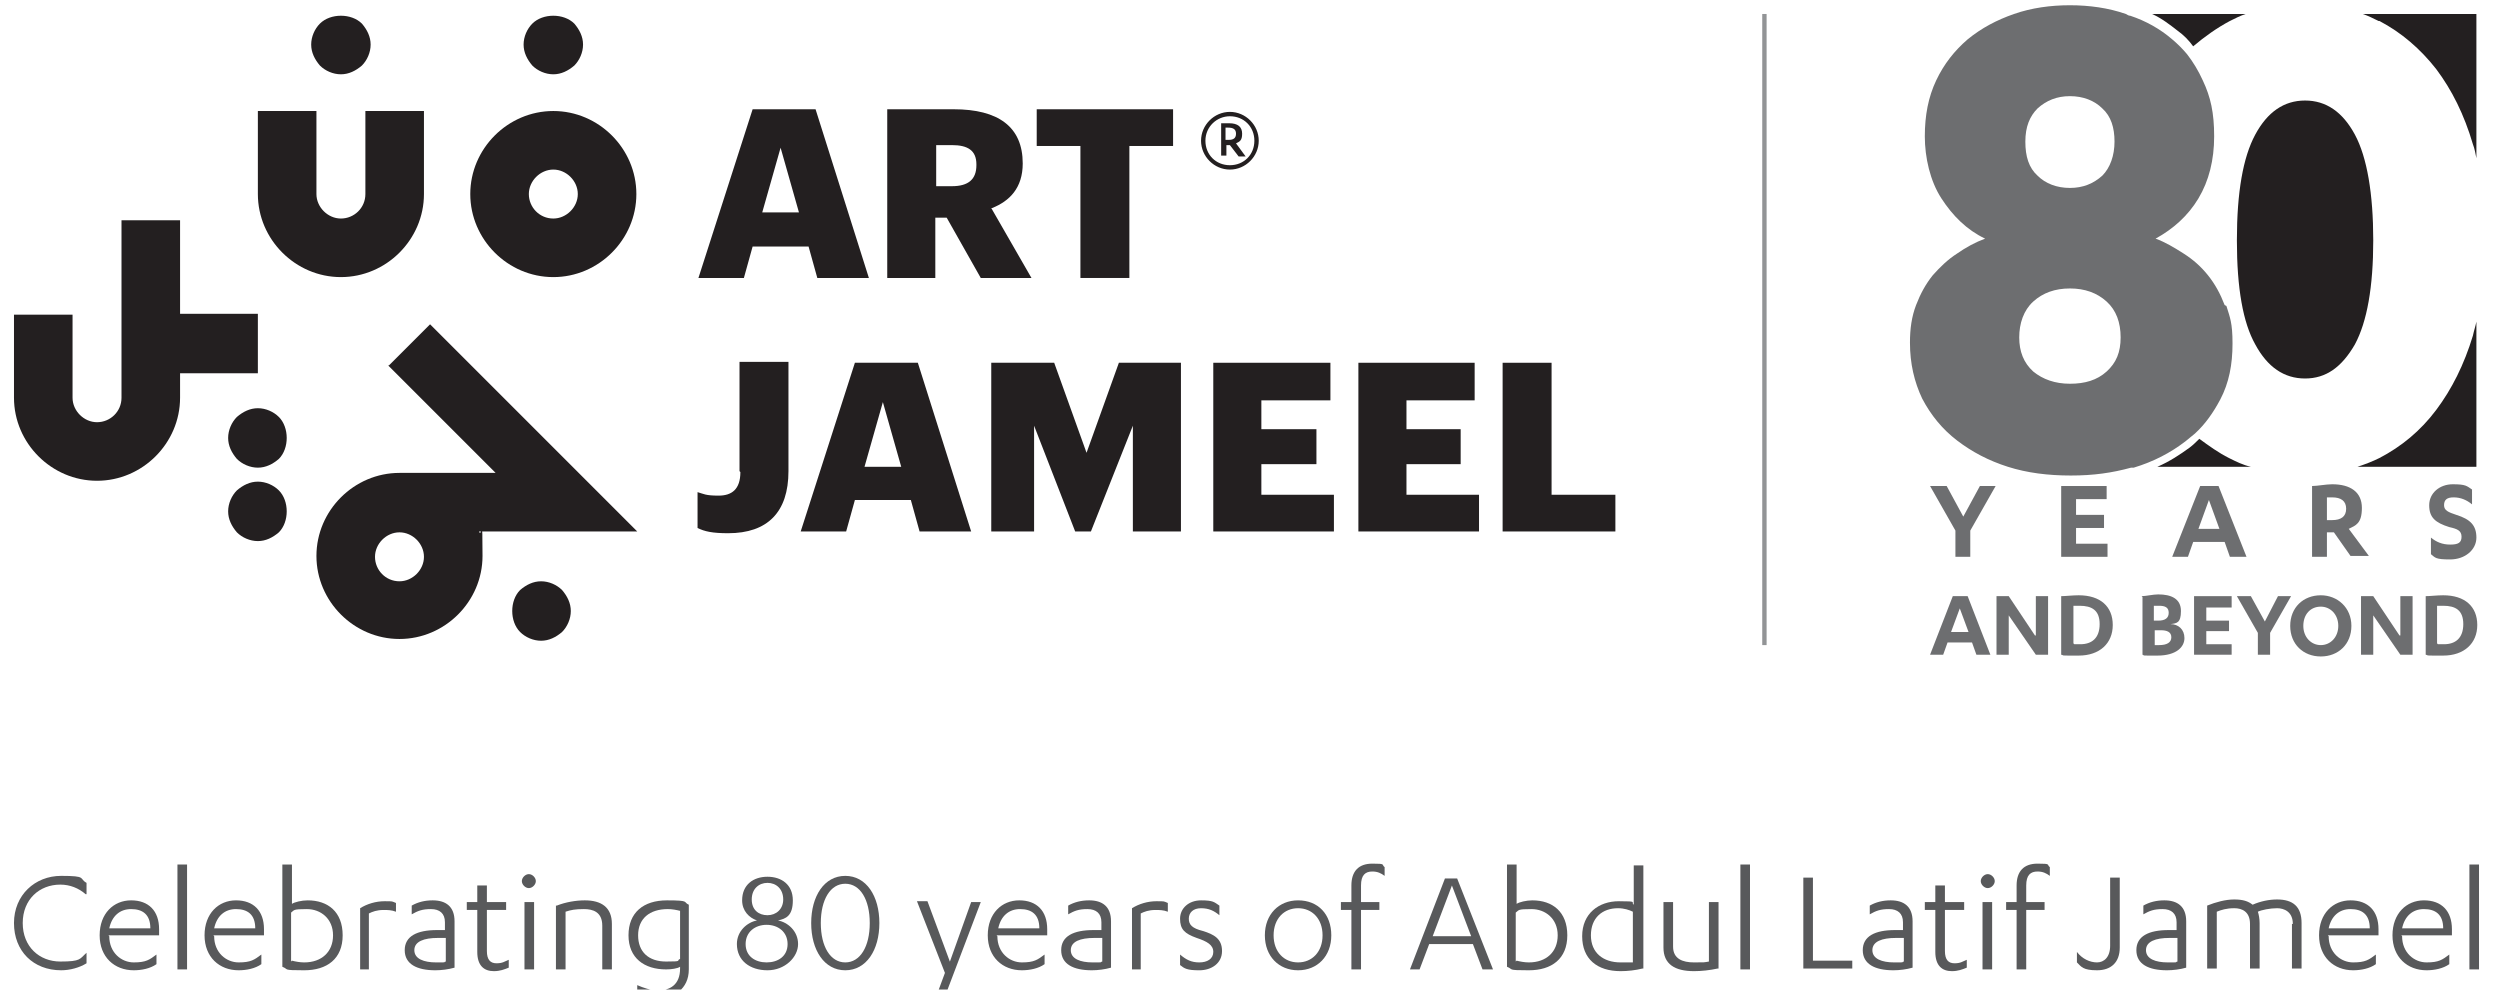 <?xml version="1.0" encoding="UTF-8"?>
<svg id="Layer_1" xmlns="http://www.w3.org/2000/svg" version="1.1" viewBox="0 0 286 113.2">
  <!-- Generator: Adobe Illustrator 29.3.1, SVG Export Plug-In . SVG Version: 2.1.0 Build 151)  -->
  <defs>
    <style>
      .st0 {
        fill: #58595b;
      }

      .st1 {
        fill: #6d6e70;
      }

      .st2 {
        fill: #231f20;
      }

      .st3 {
        fill: #929496;
      }
    </style>
  </defs>
  <g>
    <rect class="st3" x="201.6" y="1.6" width=".5" height="72.2"/>
    <path class="st1" d="M226.4,55.6h1.9l-2.9,5.1v3h-1.7v-3l-2.9-5.1h1.9l1.9,3.5,1.9-3.5Z"/>
    <path class="st1" d="M241.1,62.2v1.5h-5.3v-8.1h5.2v1.5h-3.5v1.8h3.2v1.5h-3.2v1.8h3.6Z"/>
    <path class="st1" d="M250.9,62l-.6,1.7h-1.8l3.2-8.1h2.1l3.2,8.1h-1.9l-.6-1.7h-3.5ZM252.7,57.2l-1.2,3.3h2.4l-1.2-3.3Z"/>
    <path class="st1" d="M266.2,63.7h-1.7v-8.1c.6,0,1.6-.2,2.3-.2,2.1,0,3.4.9,3.4,2.7s-.7,2-1.5,2.4l2.3,3.1h-2.1l-1.9-2.7h-.8v2.7ZM266.2,59.5h.6c1,0,1.6-.4,1.6-1.3s-.6-1.3-1.6-1.3-.5,0-.6,0v2.6Z"/>
    <path class="st1" d="M278.1,61.5c.6.5,1.3.8,2.2.8s1.3-.2,1.3-.9-.5-.9-1.4-1.1c-1.6-.5-2.3-1.1-2.3-2.5s1.2-2.4,2.7-2.4,1.6.2,2.2.6v1.7c-.6-.5-1.3-.8-2.1-.8s-1.1.3-1.1.9.5.8,1.4,1.1c1.6.5,2.3,1.2,2.3,2.6s-1.3,2.5-3,2.5-1.7-.2-2.2-.6v-1.7Z"/>
    <path class="st1" d="M222.8,73.5l-.5,1.4h-1.5l2.6-6.7h1.7l2.6,6.7h-1.6l-.5-1.4h-2.8ZM224.2,69.6l-1,2.7h2l-1-2.7Z"/>
    <path class="st1" d="M232.9,72.7v-4.5h1.4v6.7h-1.4l-3.1-4.5v4.5h-1.4v-6.7h1.4l3,4.5Z"/>
    <path class="st1" d="M235.8,68.2c.5,0,1.3-.1,2-.1,2.5,0,3.9,1.3,3.9,3.4s-1.5,3.5-3.9,3.5-1.5,0-2-.1v-6.6ZM237.3,73.7c.2,0,.5,0,.7,0,1.3,0,2.2-.7,2.2-2.3s-.9-2.1-2.3-2.1-.5,0-.7,0v4.3Z"/>
    <path class="st1" d="M245,68.2c.5,0,1.3-.2,1.9-.2,1.5,0,2.6.5,2.6,1.9s-.5,1.4-1.2,1.5c.9,0,1.6.6,1.6,1.6s-.9,2-3.1,2-1.3,0-1.7-.1v-6.6ZM246.4,71h.5c.8,0,1.2-.3,1.2-.9s-.4-.8-1.1-.8-.5,0-.6,0v1.6ZM246.4,73.8c.2,0,.4,0,.6,0,.9,0,1.4-.3,1.4-.9s-.5-.8-1.2-.8h-.7v1.7Z"/>
    <path class="st1" d="M255.3,73.6v1.3h-4.3v-6.7h4.3v1.3h-2.9v1.5h2.6v1.2h-2.6v1.5h2.9Z"/>
    <path class="st1" d="M260.5,68.2h1.6l-2.4,4.2v2.5h-1.4v-2.5l-2.4-4.2h1.6l1.6,2.9,1.5-2.9Z"/>
    <path class="st1" d="M265.5,68.1c1.9,0,3.5,1.4,3.5,3.5s-1.5,3.5-3.5,3.5-3.5-1.4-3.5-3.5,1.5-3.5,3.5-3.5ZM265.5,69.4c-1.2,0-2,.9-2,2.2s.9,2.2,2,2.2,2-.9,2-2.2-.9-2.2-2-2.2Z"/>
    <path class="st1" d="M274.6,72.7v-4.5h1.4v6.7h-1.4l-3.1-4.5v4.5h-1.4v-6.7h1.4l3,4.5Z"/>
    <path class="st1" d="M277.5,68.2c.5,0,1.3-.1,2-.1,2.5,0,3.9,1.3,3.9,3.4s-1.5,3.5-3.9,3.5-1.5,0-2-.1v-6.6ZM278.9,73.7c.2,0,.5,0,.7,0,1.3,0,2.2-.7,2.2-2.3s-.9-2.1-2.3-2.1-.5,0-.7,0v4.3Z"/>
    <path class="st2" d="M272.2,2.4c2.5,1.3,4.7,3.2,6.5,5.5,1.8,2.4,3.2,5.2,4.2,8.6.2.5.3,1.1.4,1.6V1.6h-13c.6.2,1.2.5,1.8.8Z"/>
    <path class="st2" d="M269.4,15.4c-1.4-2.6-3.3-3.9-5.7-3.9s-4.3,1.3-5.7,3.9c-1.4,2.6-2.1,6.6-2.1,12.1s.7,9.4,2.1,11.9c1.4,2.6,3.3,3.9,5.7,3.9s4.2-1.3,5.7-3.9c1.4-2.6,2.1-6.6,2.1-11.9s-.7-9.5-2.1-12.1Z"/>
    <path class="st2" d="M256.9,1.6c-.6.2-1.2.5-1.8.8-1.5.8-2.9,1.8-4.2,2.9-.5-.7-1.1-1.3-1.8-1.8-.9-.7-1.8-1.4-2.9-1.9h10.6Z"/>
    <path class="st2" d="M257.6,53.4h-10.8c1.4-.6,2.6-1.4,3.7-2.2.4-.3.8-.7,1.1-1h0c1.1.8,2.2,1.6,3.4,2.2.8.4,1.6.8,2.5,1Z"/>
    <path class="st2" d="M282.9,38.4c-1,3.3-2.4,6.1-4.2,8.5-1.8,2.4-4,4.2-6.5,5.5-.8.4-1.6.7-2.5,1h13.6v-16.6c-.1.5-.3,1.1-.4,1.6Z"/>
    <path class="st1" d="M254.5,34.9c-.5-1.3-1.1-2.4-1.9-3.4-.8-1-1.7-1.8-2.8-2.5-1.1-.7-2.1-1.3-3.2-1.7,2-1.1,3.7-2.6,4.9-4.6,1.2-2,1.8-4.4,1.8-7.1s-.4-4.5-1.3-6.4c-.5-1.1-1.1-2.1-1.8-3-.5-.6-1.1-1.2-1.7-1.7-1.4-1.2-3-2.1-4.8-2.7-.2,0-.3-.1-.5-.2-2-.7-4.2-1-6.4-1s-4.4.3-6.4,1c-2,.7-3.7,1.6-5.3,2.9-1.5,1.3-2.7,2.8-3.6,4.7-.9,1.9-1.3,4-1.3,6.4s.6,5.1,1.9,7.1c1.3,2,2.9,3.6,5,4.6-1.1.4-2.2,1-3.2,1.7-1.1.7-2,1.6-2.8,2.5-.8,1-1.4,2.1-1.9,3.4-.5,1.3-.7,2.7-.7,4.3,0,2.4.5,4.5,1.4,6.4,1,1.9,2.3,3.5,4,4.8,1.7,1.3,3.6,2.3,5.8,3,2.2.7,4.6,1,7.2,1s4.7-.3,6.9-.9c0,0,.2,0,.3,0,2.3-.7,4.2-1.7,5.9-3,.4-.3.7-.6,1.1-.9,1.2-1.1,2.1-2.4,2.9-3.9,1-1.9,1.4-4,1.4-6.4s-.3-3-.7-4.3ZM233.1,12.4c1-.9,2.2-1.4,3.7-1.4s2.8.5,3.7,1.4c1,.9,1.4,2.2,1.4,3.8s-.5,3-1.4,3.9c-1,.9-2.2,1.4-3.7,1.4s-2.8-.5-3.7-1.4c-1-.9-1.4-2.2-1.4-3.9s.5-2.9,1.4-3.8ZM241,42.5c-1.1,1-2.5,1.4-4.2,1.4s-3.1-.5-4.2-1.4c-1.1-1-1.6-2.3-1.6-3.9s.5-3.1,1.6-4.1c1.1-1,2.5-1.5,4.2-1.5s3.1.5,4.2,1.5c1.1,1,1.6,2.4,1.6,4.1s-.5,2.9-1.6,3.9Z"/>
    <g>
      <path class="st2" d="M61.9,66.5c-.9,0-1.7.4-2.4,1-.6.6-.9,1.5-.9,2.4s.3,1.8.9,2.4c.6.6,1.5,1,2.4,1s1.7-.4,2.4-1c.6-.6,1-1.5,1-2.4s-.4-1.7-1-2.4c-.6-.6-1.5-1-2.4-1Z"/>
      <path class="st2" d="M63.3,12.7c-5.2,0-9.5,4.3-9.5,9.5s4.3,9.5,9.5,9.5,9.5-4.3,9.5-9.5-4.3-9.5-9.5-9.5ZM63.3,25c-1.6,0-2.8-1.3-2.8-2.8s1.3-2.8,2.8-2.8,2.8,1.3,2.8,2.8-1.3,2.8-2.8,2.8Z"/>
      <path class="st2" d="M39,31.7c5.2,0,9.5-4.3,9.5-9.5v-9.5s-6.7,0-6.7,0v9.5c0,1.6-1.3,2.8-2.8,2.8s-2.8-1.3-2.8-2.8v-9.5s-6.7,0-6.7,0v9.5c0,5.2,4.3,9.5,9.5,9.5Z"/>
      <path class="st2" d="M39,8.5c.9,0,1.7-.4,2.4-1,.6-.6,1-1.5,1-2.4s-.4-1.7-1-2.4c-.6-.6-1.5-.9-2.4-.9s-1.8.3-2.4.9c-.6.6-1,1.5-1,2.4s.4,1.7,1,2.4c.6.6,1.5,1,2.4,1Z"/>
      <path class="st2" d="M63.3,8.5c.9,0,1.7-.4,2.4-1,.6-.6,1-1.5,1-2.4s-.4-1.7-1-2.4c-.6-.6-1.5-.9-2.4-.9s-1.8.3-2.4.9c-.6.6-1,1.5-1,2.4s.4,1.7,1,2.4c.6.6,1.5,1,2.4,1Z"/>
      <path class="st2" d="M29.5,55.1c-.9,0-1.7.4-2.4,1-.6.6-1,1.5-1,2.4s.4,1.7,1,2.4c.6.6,1.5,1,2.4,1s1.7-.4,2.4-1c.6-.6.9-1.5.9-2.4s-.3-1.8-.9-2.4c-.6-.6-1.5-1-2.4-1Z"/>
      <path class="st2" d="M29.5,46.7c-.9,0-1.7.4-2.4,1-.6.6-1,1.5-1,2.4s.4,1.7,1,2.4c.6.6,1.5,1,2.4,1s1.7-.4,2.4-1c.6-.6.9-1.5.9-2.4s-.3-1.8-.9-2.4c-.6-.6-1.5-1-2.4-1Z"/>
      <path class="st2" d="M29.5,35.9h-8.9v-10.7h-6.7v20.3c0,1.6-1.3,2.8-2.8,2.8s-2.8-1.3-2.8-2.8v-9.5H1.6v9.5c0,5.2,4.3,9.5,9.5,9.5s9.5-4.3,9.5-9.5v-2.8h8.9v-6.7Z"/>
      <path class="st2" d="M44.4,41.8l12.3,12.3h-11c-5.2,0-9.5,4.3-9.5,9.5s4.3,9.5,9.5,9.5,9.5-4.3,9.5-9.5-.1-1.9-.4-2.8h18.1l-23.7-23.7-4.7,4.7ZM45.7,66.5c-1.6,0-2.8-1.3-2.8-2.8s1.3-2.8,2.8-2.8,2.8,1.3,2.8,2.8-1.3,2.8-2.8,2.8Z"/>
      <path class="st2" d="M86.1,28.2h6.4l1,3.6h5.9l-6.1-19.3h-7.2l-6.2,19.3h5.2l1-3.6ZM89.3,16.9l2.1,7.4h-4.2l2.1-7.4Z"/>
      <path class="st2" d="M113.5,23.8c2-.8,3.5-2.3,3.5-5.1h0c0-4.2-2.8-6.2-7.9-6.2h-7.6v19.3h5.5v-6.9h1.3l3.9,6.9h5.8l-4.6-8ZM111.7,18.9c0,1.6-.9,2.4-2.8,2.4h-1.8v-4.7h1.8c1.8,0,2.8.6,2.8,2.2h0Z"/>
      <polygon class="st2" points="123.6 31.8 129.2 31.8 129.2 16.7 134.2 16.7 134.2 12.5 118.6 12.5 118.6 16.7 123.6 16.7 123.6 31.8"/>
      <path class="st2" d="M84.7,54c0,2-1,2.7-2.5,2.7s-1.7-.2-2.4-.4v4.1c.8.4,1.7.6,3.5.6,4.5,0,6.9-2.4,6.9-7.1v-12.5h-5.6v12.5Z"/>
      <path class="st2" d="M97.8,41.5l-6.2,19.3h5.2l1-3.6h6.4l1,3.6h5.9l-6.1-19.3h-7.2ZM98.9,53.4l2.1-7.4,2.1,7.4h-4.2Z"/>
      <polygon class="st2" points="124.3 51.8 120.6 41.5 113.4 41.5 113.4 60.8 118.3 60.8 118.3 48.7 123 60.8 124.8 60.8 129.6 48.7 129.6 60.8 135.1 60.8 135.1 41.5 128 41.5 124.3 51.8"/>
      <polygon class="st2" points="144.3 53.1 150.6 53.1 150.6 49.1 144.3 49.1 144.3 45.8 152.2 45.8 152.2 41.5 138.8 41.5 138.8 60.8 152.6 60.8 152.6 56.6 144.3 56.6 144.3 53.1"/>
      <polygon class="st2" points="160.9 53.1 167.1 53.1 167.1 49.1 160.9 49.1 160.9 45.8 168.7 45.8 168.7 41.5 155.4 41.5 155.4 60.8 169.2 60.8 169.2 56.6 160.9 56.6 160.9 53.1"/>
      <polygon class="st2" points="177.5 56.6 177.5 41.5 171.9 41.5 171.9 60.8 184.8 60.8 184.8 56.6 177.5 56.6"/>
    </g>
    <g>
      <path class="st2" d="M140.3,17.8h-.6v-3.7c.2,0,.6,0,.9,0,1,0,1.5.4,1.5,1.2s-.3.9-.7,1.1l1.1,1.5h-.8l-1-1.3h-.4v1.3ZM140.3,16h.3c.5,0,.8-.2.8-.7s-.3-.7-.9-.7-.2,0-.3,0v1.4Z"/>
      <path class="st2" d="M140.7,19.4c-1.8,0-3.3-1.5-3.3-3.3s1.5-3.3,3.3-3.3,3.3,1.5,3.3,3.3-1.5,3.3-3.3,3.3ZM140.7,13.3c-1.5,0-2.8,1.2-2.8,2.8s1.2,2.8,2.8,2.8,2.8-1.2,2.8-2.8-1.2-2.8-2.8-2.8Z"/>
    </g>
  </g>
  <g>
    <path class="st0" d="M9.8,102.3c-.8-.7-1.8-1.1-2.9-1.1-2.4,0-4.3,1.7-4.3,4.4s1.9,4.4,4.3,4.4,2.2-.3,3-1v1.2c-.8.5-1.9.8-2.9.8-3.2,0-5.4-2.2-5.4-5.4s2.4-5.4,5.4-5.4,2,.3,2.9.8v1.3Z"/>
    <path class="st0" d="M12.5,107.1h0c0,1.9,1.4,3,2.8,3s1.8-.3,2.6-.9v1.1c-.7.5-1.7.7-2.6.7-2.2,0-3.9-1.5-3.9-4s1.6-4,3.6-4,3.2,1.2,3.2,3.3v.7h-5.8ZM17.2,106.2c0-1.6-.9-2.2-2.2-2.2s-2.2.8-2.5,2.2h4.7Z"/>
    <path class="st0" d="M21.4,110.9h-1.1v-12h1.1v12Z"/>
    <path class="st0" d="M24.5,107.1h0c0,1.9,1.4,3,2.8,3s1.8-.3,2.6-.9v1.1c-.7.5-1.7.7-2.6.7-2.2,0-3.9-1.5-3.9-4s1.6-4,3.6-4,3.2,1.2,3.2,3.3v.7h-5.8ZM29.2,106.2c0-1.6-.9-2.2-2.2-2.2s-2.2.8-2.5,2.2h4.7Z"/>
    <path class="st0" d="M32.3,98.9h1.1v4.5c.3-.2,1.1-.4,1.8-.4,2.3,0,4,1.3,4,4s-1.8,4-4.4,4-1.7-.1-2.5-.4v-11.7ZM33.4,109.9c.4.1.9.2,1.4.2,2,0,3.3-1.2,3.3-3.1s-1.4-3-3-3-1.4.1-1.8.4v5.6Z"/>
    <path class="st0" d="M42.3,110.9h-1.1v-7c.8-.5,1.8-.8,2.8-.8s.8,0,1.3.2v1c-.5-.2-1-.2-1.4-.2-.8,0-1.3.2-1.7.4v6.4Z"/>
    <path class="st0" d="M50.9,105.5c0-1-.6-1.5-1.6-1.5s-1.5.2-2.2.6v-1c.7-.4,1.5-.6,2.4-.6,1.5,0,2.5.7,2.5,2.4v5.3c-.7.2-1.5.3-2.2.3-2.1,0-3.5-.7-3.5-2.3s1.4-2.3,3.7-2.3h.9v-.9ZM50.9,107.3h-.8c-1.6,0-2.7.4-2.7,1.4s1.1,1.4,2.5,1.4.7,0,1.1-.1v-2.7Z"/>
    <path class="st0" d="M53.4,103.2h1.2v-1.9h1.1v1.9h2.2v.9h-2.2v4.7c0,1,.4,1.4,1.1,1.4s.9-.2,1.4-.4v.9c-.5.2-1,.4-1.7.4-1.1,0-1.9-.6-1.9-2.2v-4.8h-1.2v-.9Z"/>
    <path class="st0" d="M59.7,100.8c0-.4.4-.8.8-.8s.8.4.8.8-.4.8-.8.8-.8-.4-.8-.8ZM61.1,110.9h-1.1v-7.7h1.1v7.7Z"/>
    <path class="st0" d="M63.7,103.6c1-.4,2.2-.6,3.2-.6,1.9,0,3.1.8,3.1,2.7v5.2h-1.1v-5c0-1.6-1.1-1.9-2.1-1.9s-1.5.1-2.1.3v6.6h-1.1v-7.3Z"/>
    <path class="st0" d="M77.8,110.6c-.3.2-1,.3-1.6.3-2.5,0-4.3-1.3-4.3-3.9s1.7-4,4.4-4,1.8.2,2.5.5v7.4c0,2.3-1.8,3.3-3.5,3.3s-1.8-.2-2.4-.5v-1c.7.3,1.5.6,2.4.6,1.3,0,2.5-.6,2.5-2.5v-.2ZM77.8,104.2c-.4-.1-.9-.2-1.4-.2-2.1,0-3.4,1.1-3.4,3s1.2,3,3.2,3,1.1-.1,1.6-.3v-5.5Z"/>
    <path class="st0" d="M84.3,108c0-1.5,1.2-2.5,2.3-2.7-.9-.3-1.7-1.1-1.7-2.3,0-1.8,1.3-2.7,2.9-2.7s2.9.9,2.9,2.7-.8,2.1-1.7,2.3c1.1.2,2.3,1.2,2.3,2.7s-1.5,3-3.5,3-3.5-1.1-3.5-3ZM90.1,108c0-1.4-1.1-2.2-2.4-2.2s-2.4.8-2.4,2.2,1.1,2.1,2.4,2.1,2.4-.7,2.4-2.1ZM89.6,102.9c0-1.2-.8-1.9-1.8-1.9s-1.8.7-1.8,1.9.8,1.8,1.8,1.8,1.8-.7,1.8-1.8Z"/>
    <path class="st0" d="M96.7,100.2c2.4,0,3.9,2.3,3.9,5.4s-1.5,5.4-3.9,5.4-3.9-2.3-3.9-5.4,1.5-5.4,3.9-5.4ZM96.7,110.1c1.7,0,2.8-1.8,2.8-4.5s-1.1-4.5-2.8-4.5-2.8,1.8-2.8,4.5,1.1,4.5,2.8,4.5Z"/>
    <path class="st0" d="M108.6,110.2l2.5-7h1.1l-4.1,10.8h-1l1-2.7-3.2-8.2h1.2l2.6,7Z"/>
    <path class="st0" d="M114.1,107.1h0c0,1.9,1.4,3,2.8,3s1.8-.3,2.6-.9v1.1c-.7.5-1.7.7-2.6.7-2.2,0-3.9-1.5-3.9-4s1.6-4,3.6-4,3.2,1.2,3.2,3.3v.7h-5.8ZM118.9,106.2c0-1.6-.9-2.2-2.2-2.2s-2.2.8-2.5,2.2h4.7Z"/>
    <path class="st0" d="M126,105.5c0-1-.6-1.5-1.6-1.5s-1.5.2-2.2.6v-1c.7-.4,1.5-.6,2.4-.6,1.5,0,2.5.7,2.5,2.4v5.3c-.7.2-1.5.3-2.2.3-2.1,0-3.5-.7-3.5-2.3s1.4-2.3,3.7-2.3h.9v-.9ZM126,107.3h-.8c-1.6,0-2.7.4-2.7,1.4s1.1,1.4,2.5,1.4.7,0,1.1-.1v-2.7Z"/>
    <path class="st0" d="M130.6,110.9h-1.1v-7c.8-.5,1.8-.8,2.8-.8s.8,0,1.3.2v1c-.5-.2-1-.2-1.4-.2-.8,0-1.3.2-1.7.4v6.4Z"/>
    <path class="st0" d="M135,109.2c.7.6,1.3.9,2.2.9s1.6-.4,1.6-1.2-.7-1.2-1.9-1.6c-1.4-.5-1.9-1-1.9-2.2s1-2.1,2.4-2.1,1.5.2,2.1.6v1.1c-.6-.5-1.2-.8-2.1-.8s-1.4.5-1.4,1.2.4,1.1,1.6,1.4c1.3.4,2.2.9,2.2,2.3s-1.2,2.2-2.6,2.2-1.7-.2-2.2-.6v-1.2Z"/>
    <path class="st0" d="M148.5,103c2.3,0,3.8,1.6,3.8,4s-1.6,4-3.8,4-3.8-1.6-3.8-4,1.6-4,3.8-4ZM148.5,103.9c-1.6,0-2.8,1.2-2.8,3.1s1.2,3.1,2.8,3.1,2.8-1.2,2.8-3.1-1.2-3.1-2.8-3.1Z"/>
    <path class="st0" d="M155.7,110.9h-1.1v-6.8h-1.2v-.9h1.2v-1.9c0-1.6.8-2.5,2.4-2.5s1,.1,1.4.4v1c-.4-.3-.8-.5-1.4-.5-.8,0-1.3.4-1.3,1.6v1.9h2.1v.9h-2.1v6.8Z"/>
    <path class="st0" d="M163.5,108l-1.1,2.9h-1.1l4-10.4h1.4l4.1,10.4h-1.2l-1.1-2.9h-5.1ZM166.1,101.3l-2.2,5.8h4.4l-2.2-5.8Z"/>
    <path class="st0" d="M172.4,98.9h1.1v4.5c.3-.2,1.1-.4,1.8-.4,2.3,0,4,1.3,4,4s-1.8,4-4.4,4-1.7-.1-2.5-.4v-11.7ZM173.5,109.9c.4.1.9.2,1.4.2,2,0,3.3-1.2,3.3-3.1s-1.4-3-3-3-1.4.1-1.8.4v5.6Z"/>
    <path class="st0" d="M187.9,110.8c-.8.2-1.7.3-2.5.3-2.7,0-4.4-1.4-4.4-4s1.9-4,4.2-4,1.3.1,1.7.4v-4.5h1.1v11.8ZM186.8,104.3c-.4-.2-1-.4-1.7-.4-1.8,0-3.1,1.1-3.1,3.1s1.4,3.1,3.4,3.1,1,0,1.4,0v-5.7Z"/>
    <path class="st0" d="M196.5,110.8c-.9.2-1.9.3-2.7.3-2.2,0-3.5-.8-3.5-2.7v-5.2h1.1v5.1c0,1.4,1.1,1.8,2.4,1.8s1.1,0,1.7-.1v-6.8h1.1v7.6Z"/>
    <path class="st0" d="M200.2,110.9h-1.1v-12h1.1v12Z"/>
    <path class="st0" d="M206.3,100.4h1.1v9.5h4.5v.9h-5.6v-10.4Z"/>
    <path class="st0" d="M217.7,105.5c0-1-.6-1.5-1.6-1.5s-1.5.2-2.2.6v-1c.7-.4,1.5-.6,2.4-.6,1.5,0,2.5.7,2.5,2.4v5.3c-.7.2-1.5.3-2.2.3-2.1,0-3.5-.7-3.5-2.3s1.4-2.3,3.7-2.3h.9v-.9ZM217.7,107.3h-.8c-1.6,0-2.7.4-2.7,1.4s1.1,1.4,2.5,1.4.7,0,1.1-.1v-2.7Z"/>
    <path class="st0" d="M220.2,103.2h1.2v-1.9h1.1v1.9h2.2v.9h-2.2v4.7c0,1,.4,1.4,1.1,1.4s.9-.2,1.4-.4v.9c-.5.2-1,.4-1.7.4-1.1,0-1.9-.6-1.9-2.2v-4.8h-1.2v-.9Z"/>
    <path class="st0" d="M226.6,100.8c0-.4.4-.8.8-.8s.8.4.8.8-.4.8-.8.8-.8-.4-.8-.8ZM227.9,110.9h-1.1v-7.7h1.1v7.7Z"/>
    <path class="st0" d="M231.8,110.9h-1.1v-6.8h-1.2v-.9h1.2v-1.9c0-1.6.8-2.5,2.4-2.5s1,.1,1.4.4v1c-.4-.3-.8-.5-1.4-.5-.8,0-1.3.4-1.3,1.6v1.9h2.1v.9h-2.1v6.8Z"/>
    <path class="st0" d="M237.6,108.9c.6.8,1.5,1.2,2.3,1.2s1.5-.6,1.5-1.9v-7.8h1.1v8c0,1.7-1,2.6-2.6,2.6s-1.8-.4-2.3-.9v-1.2Z"/>
    <path class="st0" d="M249,105.5c0-1-.6-1.5-1.6-1.5s-1.5.2-2.2.6v-1c.7-.4,1.5-.6,2.4-.6,1.5,0,2.5.7,2.5,2.4v5.3c-.7.2-1.5.3-2.2.3-2.1,0-3.5-.7-3.5-2.3s1.4-2.3,3.7-2.3h.9v-.9ZM249,107.3h-.8c-1.6,0-2.7.4-2.7,1.4s1.1,1.4,2.5,1.4.7,0,1.1-.1v-2.7Z"/>
    <path class="st0" d="M262.3,105.7c0-1.4-1-1.8-1.8-1.8s-1.8.2-2.2.4c.1.3.2.8.2,1.3v5.2h-1.1v-5.1c0-1.4-.9-1.8-1.8-1.8s-1.5.2-2,.4v6.5h-1.1v-7.2c1-.4,2.1-.7,3.1-.7s1.6.2,2.1.6c.9-.4,1.9-.6,2.8-.6,1.8,0,2.8.8,2.8,2.7v5.2h-1.1v-5.1Z"/>
    <path class="st0" d="M266.4,107.1h0c0,1.9,1.4,3,2.8,3s1.8-.3,2.6-.9v1.1c-.7.5-1.7.7-2.6.7-2.2,0-3.9-1.5-3.9-4s1.6-4,3.6-4,3.2,1.2,3.2,3.3v.7h-5.8ZM271.1,106.2c0-1.6-.9-2.2-2.2-2.2s-2.2.8-2.5,2.2h4.7Z"/>
    <path class="st0" d="M274.8,107.1h0c0,1.9,1.4,3,2.8,3s1.8-.3,2.6-.9v1.1c-.7.5-1.7.7-2.6.7-2.2,0-3.9-1.5-3.9-4s1.6-4,3.6-4,3.2,1.2,3.2,3.3v.7h-5.8ZM279.5,106.2c0-1.6-.9-2.2-2.2-2.2s-2.2.8-2.5,2.2h4.7Z"/>
    <path class="st0" d="M283.6,110.9h-1.1v-12h1.1v12Z"/>
  </g>
</svg>